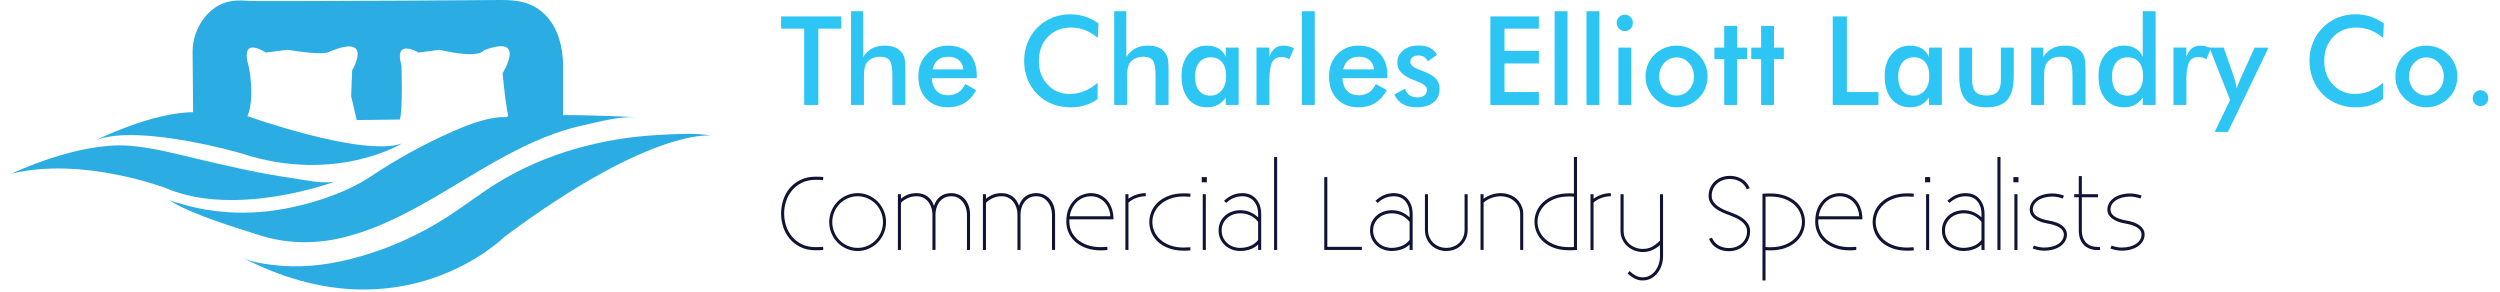 <svg width="480" height="56" viewBox="0 0 480 56" fill="none" xmlns="http://www.w3.org/2000/svg">
<path d="M46.433 49.399C48.196 50.315 50.392 50.614 52.297 50.86C57.31 51.508 62.345 50.983 67.247 49.751C73.846 48.094 80.21 45.321 86.041 41.545C89.219 39.486 92.235 37.138 95.449 35.148C104.764 29.385 115.854 26.462 126.495 25.91C129.848 25.735 133.462 25.478 136.792 26.05C136.792 26.05 125.569 24.123 96.882 45.434C96.882 45.434 77.073 65.354 46.434 49.398L46.433 49.399Z" fill="#2BACE2"/>
<path d="M32.188 38.153C32.969 38.76 34.307 38.984 35.206 39.252C37.943 40.071 40.769 40.539 43.599 40.734C47.808 41.022 52.048 40.68 56.182 39.775C61.291 38.658 66.794 36.804 71.256 33.832C76.206 30.534 81.401 27.677 86.773 25.303C88.729 24.438 90.716 23.634 92.772 23.092C93.818 22.816 94.883 22.606 95.956 22.493C96.421 22.444 97.665 22.757 97.569 21.98C97.569 21.98 97.277 21.899 96.495 14.056C96.495 14.056 101.304 6.451 92.898 9.665C92.898 9.665 92.201 11.378 84.395 9.559L80.395 10.095C80.395 10.095 75.517 7.203 77.078 12.557C77.078 12.557 77.37 20.696 76.786 22.947L68.493 23.053L67.419 18.448L67.615 13.521C67.615 13.521 71.909 6.237 63.125 9.986C63.125 9.986 62.442 10.736 55.222 9.557L51.027 10.092C51.027 10.092 45.855 6.557 47.806 12.984C47.806 12.984 48.976 18.766 47.514 22.301C47.514 22.301 69.665 30.226 77.178 27.549C77.178 27.549 64.394 35.368 46.441 29.476C46.441 29.476 26.633 23.694 18.435 26.906C18.435 26.906 29.168 21.552 37.073 21.552C37.073 21.552 36.977 9.993 36.977 9.986C36.941 5.726 39.669 1.588 43.387 0.454C45.412 -0.162 47.332 0.213 49.37 0.211C52.417 0.211 55.465 0.203 58.512 0.199C64.607 0.187 70.702 0.164 76.798 0.132C83.198 0.1 89.597 0.055 95.997 0.001C99.375 -0.026 102.488 0.415 104.969 3.149C107.222 5.634 108.082 9.129 108.111 12.558V22.09C108.111 22.09 115.136 22.09 122.163 22.519C118.817 22.314 115.197 23.35 111.951 24.057C106.8 25.178 101.885 27.34 97.181 29.859C91.415 32.947 85.911 36.593 80.168 39.729C75.549 42.253 70.743 44.454 65.698 45.645C60.257 46.927 54.916 46.803 49.6 45.09C45.466 43.757 41.318 42.524 37.288 40.828C35.555 40.099 33.724 39.339 32.197 38.154H32.188L32.188 38.153Z" fill="#2BACE2"/>
<path d="M2.23 33.335C2.23 33.335 14.915 27.229 24.772 27.981C29.396 28.333 33.908 29.57 38.435 30.636C44.207 31.994 49.992 33.325 55.852 34.16C58.477 34.535 61.584 35.302 64.22 34.89C64.22 34.89 45.364 41.905 31.849 36.123C31.849 36.123 15.895 30.017 2.233 33.337L2.23 33.335Z" fill="#2BACE2"/>
<path d="M157.118 5.499V20.151H154.405V5.499H149.969V3.153H161.531V5.499H157.118Z" fill="#2CC5F4"/>
<path d="M163.401 20.151V2.155H165.727V10.943C166.221 10.185 166.803 9.632 167.472 9.283C168.141 8.935 168.955 8.761 169.912 8.761C170.717 8.761 171.404 8.89 171.97 9.15C172.536 9.409 172.98 9.794 173.299 10.305C173.489 10.607 173.626 10.958 173.71 11.361C173.793 11.764 173.836 12.468 173.836 13.473V20.149H171.339V14.495C171.339 13.048 171.166 12.086 170.819 11.61C170.473 11.134 169.86 10.896 168.978 10.896C168.4 10.896 167.885 11.004 167.432 11.221C166.98 11.438 166.625 11.743 166.366 12.139C166.184 12.401 166.056 12.74 165.984 13.155C165.912 13.569 165.876 14.229 165.876 15.134V20.149H163.401V20.151Z" fill="#2CC5F4"/>
<path d="M187.541 15.02H178.898C178.958 16.049 179.259 16.852 179.799 17.429C180.339 18.005 181.057 18.294 181.954 18.294C182.752 18.294 183.417 18.123 183.95 17.783C184.481 17.443 184.945 16.893 185.341 16.134L187.427 17.319C186.818 18.426 186.066 19.25 185.169 19.792C184.272 20.333 183.219 20.604 182.011 20.604C180.278 20.604 178.898 20.066 177.872 18.991C176.846 17.915 176.333 16.479 176.333 14.684C176.333 12.889 176.863 11.539 177.924 10.429C178.984 9.318 180.347 8.763 182.012 8.763C183.677 8.763 185.11 9.271 186.083 10.284C187.056 11.297 187.543 12.718 187.543 14.545V15.021L187.541 15.02ZM184.976 13.324C184.877 12.535 184.58 11.933 184.086 11.519C183.592 11.105 182.915 10.898 182.056 10.898C181.242 10.898 180.589 11.099 180.094 11.502C179.6 11.905 179.255 12.512 179.057 13.324H184.975H184.976Z" fill="#2CC5F4"/>
<path d="M210.767 7.287C209.999 6.622 209.188 6.122 208.332 5.789C207.477 5.456 206.578 5.29 205.635 5.29C203.811 5.29 202.326 5.886 201.183 7.078C200.038 8.27 199.467 9.815 199.467 11.71C199.467 13.606 200.024 15.058 201.137 16.25C202.25 17.442 203.655 18.039 205.35 18.039C206.339 18.039 207.279 17.861 208.172 17.505C209.065 17.149 209.922 16.611 210.743 15.891V19.015C210.014 19.549 209.219 19.947 208.361 20.211C207.501 20.474 206.571 20.606 205.567 20.606C204.29 20.606 203.109 20.393 202.026 19.967C200.942 19.541 199.99 18.915 199.169 18.087C198.356 17.274 197.73 16.316 197.293 15.213C196.856 14.11 196.638 12.935 196.638 11.689C196.638 10.443 196.856 9.272 197.293 8.177C197.73 7.081 198.363 6.12 199.192 5.292C200.021 4.456 200.971 3.823 202.043 3.393C203.115 2.964 204.274 2.749 205.521 2.749C206.501 2.749 207.437 2.894 208.326 3.184C209.216 3.475 210.079 3.914 210.915 4.503L210.767 7.289V7.287Z" fill="#2CC5F4"/>
<path d="M213.927 20.151V2.155H216.252V10.943C216.747 10.185 217.328 9.632 217.997 9.283C218.666 8.935 219.48 8.761 220.437 8.761C221.243 8.761 221.93 8.89 222.496 9.15C223.062 9.409 223.505 9.794 223.824 10.305C224.015 10.607 224.151 10.958 224.235 11.361C224.319 11.764 224.361 12.468 224.361 13.473V20.149H221.864V14.495C221.864 13.048 221.691 12.086 221.345 11.61C220.998 11.134 220.385 10.896 219.503 10.896C218.925 10.896 218.41 11.004 217.958 11.221C217.505 11.438 217.15 11.743 216.891 12.139C216.709 12.401 216.581 12.74 216.509 13.155C216.437 13.569 216.401 14.229 216.401 15.134V20.149H213.927V20.151Z" fill="#2CC5F4"/>
<path d="M237.826 20.151H235.351V18.722C234.91 19.357 234.395 19.829 233.806 20.139C233.217 20.448 232.542 20.603 231.782 20.603C230.255 20.603 229.052 20.071 228.174 19.006C227.295 17.942 226.856 16.485 226.856 14.635C226.856 12.785 227.305 11.459 228.202 10.38C229.099 9.3 230.269 8.76 231.714 8.76C232.595 8.76 233.35 8.947 233.977 9.322C234.604 9.697 235.062 10.238 235.35 10.942V9.143H237.825V20.149L237.826 20.151ZM235.42 14.613C235.42 13.475 235.16 12.589 234.639 11.954C234.117 11.319 233.39 11.002 232.454 11.002C231.519 11.002 230.784 11.329 230.248 11.983C229.713 12.636 229.444 13.544 229.444 14.706C229.444 15.867 229.702 16.776 230.219 17.411C230.736 18.045 231.466 18.363 232.409 18.363C233.298 18.363 234.023 18.019 234.581 17.33C235.14 16.641 235.419 15.736 235.419 14.614L235.42 14.613Z" fill="#2CC5F4"/>
<path d="M243.723 10.898C243.989 10.17 244.34 9.633 244.778 9.284C245.215 8.935 245.757 8.762 246.403 8.762C246.753 8.762 247.097 8.804 247.435 8.89C247.774 8.975 248.107 9.099 248.433 9.262L247.544 11.398C247.33 11.243 247.1 11.129 246.854 11.056C246.607 10.982 246.331 10.945 246.028 10.945C245.207 10.945 244.618 11.28 244.26 11.95C243.903 12.619 243.724 13.743 243.724 15.322V20.152H241.249V9.123H243.724V10.9L243.723 10.898Z" fill="#2CC5F4"/>
<path d="M249.959 20.151V2.155H252.434V20.151H249.959Z" fill="#2CC5F4"/>
<path d="M266.379 15.02H257.736C257.796 16.049 258.097 16.852 258.637 17.429C259.177 18.005 259.895 18.294 260.792 18.294C261.59 18.294 262.255 18.123 262.788 17.783C263.319 17.443 263.783 16.893 264.179 16.134L266.265 17.319C265.656 18.426 264.904 19.25 264.007 19.792C263.11 20.333 262.057 20.604 260.849 20.604C259.116 20.604 257.736 20.066 256.71 18.991C255.684 17.915 255.171 16.479 255.171 14.684C255.171 12.889 255.701 11.539 256.762 10.429C257.822 9.318 259.185 8.763 260.85 8.763C262.515 8.763 263.948 9.271 264.921 10.284C265.894 11.297 266.381 12.718 266.381 14.545V15.021L266.379 15.02ZM263.813 13.324C263.714 12.535 263.417 11.933 262.923 11.519C262.429 11.105 261.752 10.898 260.893 10.898C260.079 10.898 259.426 11.099 258.931 11.502C258.437 11.905 258.092 12.512 257.894 13.324H263.812H263.813Z" fill="#2CC5F4"/>
<path d="M267.712 18.155L269.764 17.017C269.916 17.567 270.197 17.984 270.608 18.27C271.018 18.556 271.547 18.699 272.193 18.699C272.748 18.699 273.184 18.57 273.499 18.311C273.814 18.051 273.972 17.697 273.972 17.248C273.972 16.652 273.409 16.141 272.284 15.715C271.905 15.576 271.611 15.459 271.406 15.366C270.25 14.879 269.443 14.383 268.983 13.88C268.523 13.376 268.293 12.765 268.293 12.046C268.293 11.062 268.671 10.266 269.427 9.654C270.184 9.043 271.185 8.737 272.431 8.737C273.268 8.737 273.984 8.894 274.581 9.207C275.177 9.521 275.613 9.968 275.887 10.549L274.13 11.78C274.001 11.431 273.775 11.155 273.452 10.95C273.128 10.745 272.755 10.643 272.329 10.643C271.858 10.643 271.48 10.757 271.195 10.985C270.91 11.214 270.767 11.517 270.767 11.896C270.767 12.47 271.406 12.992 272.683 13.463C273.086 13.611 273.398 13.73 273.618 13.823C274.614 14.226 275.327 14.681 275.757 15.188C276.187 15.696 276.401 16.328 276.401 17.087C276.401 18.186 276.01 19.047 275.226 19.67C274.443 20.293 273.364 20.604 271.988 20.604C270.931 20.604 270.054 20.403 269.354 20C268.655 19.598 268.108 18.982 267.712 18.155Z" fill="#2CC5F4"/>
<path d="M286.15 20.151V3.153H295.466V5.499H288.864V9.76H295.466V12.186H288.864V17.678H295.466V20.151H286.15Z" fill="#2CC5F4"/>
<path d="M298.489 20.151V2.155H300.963V20.151H298.489Z" fill="#2CC5F4"/>
<path d="M304.612 20.151V2.155H307.087V20.151H304.612Z" fill="#2CC5F4"/>
<path d="M310.404 4.384C310.404 3.958 310.558 3.59 310.866 3.281C311.174 2.972 311.541 2.817 311.966 2.817C312.392 2.817 312.774 2.966 313.066 3.264C313.358 3.562 313.505 3.936 313.505 4.384C313.505 4.832 313.357 5.21 313.061 5.515C312.764 5.822 312.399 5.974 311.966 5.974C311.533 5.974 311.173 5.817 310.866 5.504C310.558 5.19 310.404 4.817 310.404 4.384ZM310.735 20.151V9.144H313.21V20.151H310.735Z" fill="#2CC5F4"/>
<path d="M315.945 14.659C315.945 13.854 316.095 13.093 316.396 12.378C316.697 11.662 317.128 11.025 317.691 10.467C318.245 9.918 318.884 9.496 319.606 9.202C320.328 8.908 321.085 8.762 321.876 8.762C322.666 8.762 323.455 8.909 324.173 9.202C324.891 9.497 325.536 9.93 326.105 10.502C326.676 11.067 327.109 11.706 327.405 12.418C327.702 13.13 327.849 13.877 327.849 14.659C327.849 15.441 327.703 16.234 327.41 16.946C327.118 17.658 326.69 18.29 326.127 18.839C325.534 19.419 324.877 19.859 324.154 20.157C323.432 20.454 322.672 20.604 321.874 20.604C321.075 20.604 320.338 20.454 319.616 20.157C318.893 19.859 318.251 19.428 317.688 18.862C317.118 18.289 316.685 17.647 316.389 16.935C316.092 16.223 315.944 15.464 315.944 14.659H315.945ZM325.239 14.682C325.239 13.661 324.915 12.795 324.27 12.088C323.624 11.38 322.833 11.025 321.899 11.025C320.964 11.025 320.183 11.379 319.532 12.088C318.882 12.795 318.557 13.661 318.557 14.682C318.557 15.704 318.882 16.569 319.532 17.277C320.183 17.985 320.97 18.34 321.899 18.34C322.827 18.34 323.614 17.986 324.265 17.277C324.915 16.569 325.24 15.704 325.24 14.682H325.239Z" fill="#2CC5F4"/>
<path d="M331.055 20.15V11.35H329.162V9.144H331.055V4.976H333.529V9.144H335.422V11.35H333.529V20.15H331.055Z" fill="#2CC5F4"/>
<path d="M338.135 20.15V11.35H336.242V9.144H338.135V4.976H340.609V9.144H342.502V11.35H340.609V20.15H338.135Z" fill="#2CC5F4"/>
<path d="M351.886 20.151V3.153H354.599V17.678H360.666V20.151H351.886Z" fill="#2CC5F4"/>
<path d="M372.834 20.151H370.359V18.722C369.918 19.357 369.403 19.829 368.814 20.139C368.225 20.448 367.55 20.603 366.79 20.603C365.263 20.603 364.06 20.071 363.182 19.006C362.303 17.942 361.864 16.485 361.864 14.635C361.864 12.785 362.313 11.459 363.21 10.38C364.107 9.3 365.277 8.76 366.722 8.76C367.603 8.76 368.357 8.947 368.985 9.322C369.612 9.697 370.07 10.238 370.358 10.942V9.143H372.833V20.149L372.834 20.151ZM370.428 14.613C370.428 13.475 370.168 12.589 369.647 11.954C369.125 11.319 368.398 11.002 367.464 11.002C366.529 11.002 365.794 11.329 365.258 11.983C364.722 12.636 364.453 13.544 364.453 14.706C364.453 15.867 364.711 16.776 365.228 17.411C365.746 18.045 366.475 18.363 367.418 18.363C368.307 18.363 369.032 18.019 369.591 17.33C370.149 16.641 370.428 15.736 370.428 14.614V14.613Z" fill="#2CC5F4"/>
<path d="M378.648 9.145V15.345C378.648 16.413 378.865 17.179 379.299 17.644C379.731 18.108 380.435 18.341 381.408 18.341C382.381 18.341 383.084 18.109 383.517 17.644C383.95 17.18 384.167 16.413 384.167 15.345V9.145H386.642V14.589C386.642 16.695 386.228 18.223 385.399 19.176C384.571 20.128 383.248 20.604 381.432 20.604C379.616 20.604 378.247 20.132 377.418 19.188C376.59 18.244 376.176 16.71 376.176 14.59V9.146H378.65L378.648 9.145Z" fill="#2CC5F4"/>
<path d="M389.984 20.15V9.144H392.31V10.943C392.805 10.185 393.386 9.632 394.055 9.283C394.724 8.934 395.538 8.761 396.495 8.761C397.301 8.761 397.988 8.89 398.554 9.15C399.12 9.409 399.563 9.794 399.882 10.304C400.072 10.606 400.209 10.958 400.292 11.361C400.376 11.763 400.418 12.468 400.418 13.473V20.149H397.921V14.495C397.921 13.047 397.748 12.085 397.402 11.61C397.056 11.134 396.442 10.896 395.56 10.896C394.982 10.896 394.467 11.004 394.015 11.221C393.562 11.438 393.207 11.743 392.948 12.138C392.766 12.401 392.638 12.74 392.566 13.155C392.493 13.569 392.458 14.229 392.458 15.134V20.149H389.984V20.15Z" fill="#2CC5F4"/>
<path d="M411.409 2.155H413.883V20.151H411.409V18.722C410.968 19.357 410.452 19.83 409.864 20.139C409.275 20.448 408.599 20.603 407.84 20.603C406.312 20.603 405.109 20.071 404.231 19.006C403.353 17.943 402.914 16.485 402.914 14.635C402.914 12.785 403.362 11.46 404.259 10.38C405.156 9.3 406.327 8.76 407.771 8.76C408.652 8.76 409.407 8.947 410.034 9.322C410.662 9.698 411.119 10.238 411.408 10.942V2.154L411.409 2.155ZM411.477 14.613C411.477 13.475 411.217 12.589 410.696 11.954C410.175 11.32 409.447 11.002 408.513 11.002C407.578 11.002 406.843 11.329 406.307 11.983C405.771 12.637 405.503 13.545 405.503 14.706C405.503 15.867 405.761 16.776 406.278 17.411C406.795 18.045 407.524 18.363 408.467 18.363C409.41 18.363 410.09 18.021 410.645 17.335C411.2 16.65 411.477 15.743 411.477 14.613Z" fill="#2CC5F4"/>
<path d="M419.779 10.898C420.045 10.17 420.396 9.633 420.834 9.284C421.271 8.935 421.812 8.762 422.459 8.762C422.809 8.762 423.153 8.804 423.491 8.89C423.829 8.975 424.162 9.099 424.489 9.262L423.599 11.398C423.386 11.243 423.156 11.129 422.91 11.056C422.663 10.982 422.387 10.945 422.083 10.945C421.262 10.945 420.673 11.28 420.316 11.95C419.959 12.619 419.781 13.743 419.781 15.322V20.152H417.306V9.123H419.781V10.9L419.779 10.898Z" fill="#2CC5F4"/>
<path d="M427.761 25.33H425.218L428.183 19.199L424.215 9.145H426.952L428.936 14.845C429.05 15.193 429.15 15.547 429.238 15.907C429.325 16.268 429.395 16.633 429.449 17.005C429.548 16.618 429.783 16.003 430.155 15.159L430.213 15.021L432.881 9.146H435.56L427.761 25.331V25.33Z" fill="#2CC5F4"/>
<path d="M457.555 7.287C456.787 6.622 455.975 6.122 455.12 5.789C454.264 5.456 453.365 5.29 452.422 5.29C450.598 5.29 449.114 5.886 447.97 7.078C446.825 8.27 446.254 9.815 446.254 11.71C446.254 13.606 446.811 15.058 447.924 16.25C449.038 17.442 450.442 18.039 452.137 18.039C453.126 18.039 454.067 17.861 454.959 17.505C455.852 17.149 456.71 16.611 457.531 15.891V19.015C456.801 19.549 456.006 19.947 455.148 20.211C454.288 20.474 453.358 20.606 452.354 20.606C451.077 20.606 449.896 20.393 448.813 19.967C447.73 19.541 446.777 18.915 445.956 18.087C445.143 17.274 444.517 16.316 444.08 15.213C443.643 14.11 443.425 12.935 443.425 11.689C443.425 10.443 443.643 9.272 444.08 8.177C444.517 7.081 445.15 6.12 445.979 5.292C446.808 4.456 447.759 3.823 448.83 3.393C449.902 2.964 451.061 2.749 452.308 2.749C453.288 2.749 454.224 2.894 455.113 3.184C456.003 3.475 456.866 3.914 457.702 4.503L457.555 7.289V7.287Z" fill="#2CC5F4"/>
<path d="M459.915 14.659C459.915 13.854 460.065 13.093 460.366 12.378C460.666 11.662 461.097 11.025 461.66 10.467C462.215 9.918 462.854 9.496 463.576 9.202C464.298 8.908 465.054 8.762 465.845 8.762C466.636 8.762 467.425 8.909 468.143 9.202C468.861 9.497 469.506 9.93 470.075 10.502C470.645 11.067 471.078 11.706 471.375 12.418C471.671 13.13 471.819 13.877 471.819 14.659C471.819 15.441 471.672 16.234 471.38 16.946C471.087 17.658 470.66 18.29 470.097 18.839C469.504 19.419 468.846 19.859 468.124 20.157C467.402 20.454 466.641 20.604 465.843 20.604C465.045 20.604 464.307 20.454 463.585 20.157C462.863 19.859 462.221 19.428 461.658 18.862C461.088 18.289 460.655 17.647 460.358 16.935C460.062 16.223 459.914 15.464 459.914 14.659H459.915ZM469.208 14.682C469.208 13.661 468.885 12.795 468.239 12.088C467.593 11.38 466.802 11.025 465.868 11.025C464.934 11.025 464.152 11.379 463.502 12.088C462.851 12.795 462.527 13.661 462.527 14.682C462.527 15.704 462.851 16.569 463.502 17.277C464.152 17.985 464.94 18.34 465.868 18.34C466.796 18.34 467.584 17.986 468.234 17.277C468.885 16.568 469.209 15.704 469.209 14.682H469.208Z" fill="#2CC5F4"/>
<path d="M474.761 18.862C474.761 18.436 474.905 18.073 475.194 17.771C475.483 17.469 475.836 17.318 476.254 17.318C476.672 17.318 477.025 17.469 477.314 17.771C477.604 18.073 477.747 18.436 477.747 18.862C477.747 19.288 477.602 19.634 477.314 19.925C477.025 20.215 476.672 20.36 476.254 20.36C475.836 20.36 475.482 20.215 475.194 19.925C474.904 19.634 474.761 19.281 474.761 18.862Z" fill="#2CC5F4"/>
<path d="M158.072 47.99C157.849 48.016 157.603 48.033 157.336 48.04C157.067 48.046 156.829 48.049 156.62 48.049C155.508 48.049 154.537 47.847 153.706 47.44C152.875 47.034 152.182 46.501 151.626 45.841C151.071 45.182 150.656 44.43 150.381 43.583C150.106 42.738 149.969 41.876 149.969 40.996C149.969 40.117 150.106 39.235 150.381 38.389C150.656 37.543 151.071 36.79 151.626 36.131C152.182 35.472 152.879 34.939 153.716 34.532C154.552 34.126 155.527 33.923 156.64 33.923C156.849 33.923 157.084 33.926 157.346 33.932C157.607 33.939 157.85 33.956 158.073 33.982L158.033 34.582C157.81 34.555 157.569 34.538 157.307 34.532C157.045 34.526 156.823 34.523 156.64 34.523C155.619 34.523 154.729 34.709 153.971 35.082C153.212 35.455 152.581 35.944 152.077 36.55C151.573 37.157 151.193 37.846 150.939 38.619C150.684 39.391 150.556 40.184 150.556 40.996C150.556 41.809 150.684 42.601 150.939 43.374C151.193 44.146 151.573 44.836 152.077 45.442C152.581 46.048 153.211 46.534 153.971 46.901C154.729 47.267 155.613 47.451 156.62 47.451C156.803 47.451 157.029 47.447 157.297 47.441C157.565 47.435 157.81 47.418 158.033 47.391L158.073 47.991L158.072 47.99Z" fill="#101334"/>
<path d="M159.21 42.636C159.21 41.877 159.354 41.158 159.642 40.478C159.929 39.799 160.319 39.21 160.809 38.71C161.299 38.211 161.879 37.815 162.546 37.521C163.213 37.229 163.92 37.081 164.666 37.081C165.412 37.081 166.117 37.228 166.785 37.521C167.452 37.815 168.031 38.211 168.522 38.71C169.012 39.209 169.401 39.799 169.689 40.478C169.977 41.157 170.121 41.877 170.121 42.636C170.121 43.396 169.978 44.115 169.689 44.795C169.401 45.474 169.012 46.063 168.522 46.563C168.032 47.062 167.452 47.459 166.785 47.752C166.118 48.044 165.412 48.191 164.666 48.191C163.92 48.191 163.214 48.045 162.546 47.752C161.879 47.459 161.3 47.062 160.809 46.563C160.319 46.064 159.929 45.474 159.642 44.795C159.354 44.116 159.21 43.396 159.21 42.636ZM159.799 42.636C159.799 43.316 159.927 43.959 160.182 44.565C160.437 45.171 160.783 45.697 161.221 46.144C161.659 46.59 162.177 46.942 162.772 47.202C163.367 47.462 163.999 47.592 164.666 47.592C165.333 47.592 165.964 47.462 166.559 47.202C167.155 46.942 167.671 46.59 168.11 46.144C168.548 45.697 168.894 45.172 169.149 44.565C169.404 43.959 169.532 43.316 169.532 42.636C169.532 41.957 169.404 41.314 169.149 40.708C168.894 40.102 168.548 39.577 168.11 39.13C167.672 38.684 167.155 38.331 166.559 38.071C165.964 37.812 165.333 37.681 164.666 37.681C163.999 37.681 163.367 37.812 162.772 38.071C162.177 38.331 161.659 38.684 161.221 39.13C160.783 39.576 160.437 40.102 160.182 40.708C159.927 41.314 159.799 41.957 159.799 42.636Z" fill="#101334"/>
<path d="M172.985 37.282V38.161C173.391 37.815 173.839 37.549 174.33 37.362C174.82 37.176 175.372 37.083 175.987 37.083C176.798 37.083 177.495 37.295 178.077 37.721C178.659 38.148 179.074 38.747 179.322 39.519C179.571 38.747 179.98 38.147 180.549 37.721C181.118 37.295 181.808 37.083 182.619 37.083C183.129 37.083 183.606 37.176 184.052 37.362C184.496 37.549 184.879 37.819 185.199 38.172C185.52 38.525 185.775 38.955 185.964 39.46C186.154 39.967 186.248 40.539 186.248 41.179V47.991H185.659V41.179C185.659 40.978 185.623 40.686 185.551 40.299C185.479 39.913 185.332 39.527 185.11 39.14C184.887 38.753 184.577 38.414 184.178 38.121C183.778 37.828 183.259 37.681 182.618 37.681C182.081 37.681 181.623 37.791 181.244 38.011C180.865 38.23 180.554 38.51 180.312 38.85C180.07 39.19 179.894 39.563 179.782 39.969C179.671 40.376 179.616 40.758 179.616 41.117V47.99H179.027V41.117C179.027 40.758 178.968 40.374 178.85 39.969C178.732 39.563 178.552 39.19 178.31 38.85C178.068 38.51 177.754 38.23 177.368 38.011C176.982 37.791 176.521 37.681 175.985 37.681C175.384 37.681 174.827 37.794 174.317 38.021C173.807 38.248 173.362 38.548 172.983 38.921V47.991H172.394V37.282H172.983H172.985Z" fill="#101334"/>
<path d="M189.31 37.282V38.161C189.715 37.815 190.163 37.549 190.654 37.362C191.144 37.176 191.697 37.083 192.312 37.083C193.122 37.083 193.819 37.295 194.401 37.721C194.983 38.148 195.398 38.747 195.647 39.519C195.895 38.747 196.304 38.147 196.873 37.721C197.443 37.295 198.133 37.083 198.943 37.083C199.453 37.083 199.931 37.176 200.376 37.362C200.82 37.549 201.203 37.819 201.524 38.172C201.844 38.525 202.099 38.955 202.288 39.46C202.478 39.967 202.573 40.539 202.573 41.179V47.991H201.984V41.179C201.984 40.978 201.947 40.686 201.875 40.299C201.804 39.913 201.656 39.527 201.434 39.14C201.212 38.753 200.901 38.414 200.502 38.121C200.102 37.828 199.583 37.681 198.942 37.681C198.405 37.681 197.947 37.791 197.569 38.011C197.189 38.23 196.879 38.51 196.636 38.85C196.394 39.19 196.218 39.563 196.107 39.969C195.995 40.376 195.94 40.758 195.94 41.117V47.99H195.351V41.117C195.351 40.758 195.292 40.374 195.174 39.969C195.057 39.563 194.877 39.19 194.634 38.85C194.392 38.51 194.079 38.23 193.692 38.011C193.306 37.791 192.845 37.681 192.31 37.681C191.708 37.681 191.151 37.794 190.642 38.021C190.132 38.248 189.686 38.548 189.308 38.921V47.991H188.719V37.282H189.308H189.31Z" fill="#101334"/>
<path d="M212.62 47.99C212.398 48.017 212.182 48.037 211.973 48.05C211.764 48.063 211.561 48.071 211.364 48.071C210.278 48.071 209.321 47.914 208.489 47.601C207.659 47.289 206.965 46.879 206.409 46.372C205.854 45.866 205.434 45.283 205.153 44.624C204.872 43.965 204.732 43.289 204.732 42.596C204.732 41.557 204.892 40.685 205.213 39.979C205.533 39.274 205.929 38.708 206.4 38.281C206.871 37.855 207.378 37.549 207.92 37.362C208.463 37.176 208.957 37.083 209.402 37.083C210.095 37.083 210.716 37.213 211.266 37.472C211.815 37.732 212.276 38.089 212.648 38.541C213.021 38.995 213.306 39.528 213.502 40.14C213.698 40.753 213.796 41.413 213.796 42.118H205.339C205.325 42.198 205.319 42.278 205.319 42.358V42.597C205.319 43.197 205.443 43.786 205.691 44.366C205.94 44.945 206.316 45.464 206.819 45.924C207.323 46.384 207.958 46.754 208.722 47.033C209.487 47.313 210.387 47.453 211.421 47.453C211.799 47.453 212.199 47.433 212.617 47.393V47.992L212.62 47.99ZM209.402 37.681C208.983 37.681 208.558 37.758 208.126 37.911C207.694 38.065 207.293 38.301 206.919 38.62C206.546 38.939 206.225 39.339 205.958 39.818C205.689 40.298 205.503 40.864 205.399 41.517H213.17C213.17 41.103 213.088 40.671 212.924 40.218C212.761 39.765 212.522 39.349 212.208 38.968C211.894 38.589 211.502 38.279 211.031 38.039C210.56 37.8 210.018 37.68 209.403 37.68L209.402 37.681Z" fill="#101334"/>
<path d="M219.979 37.681C219.377 37.681 218.778 37.788 218.184 38.001C217.588 38.214 217.082 38.514 216.663 38.901V47.991H216.074V37.282H216.663V38.161C217.121 37.815 217.642 37.549 218.223 37.362C218.805 37.176 219.391 37.083 219.98 37.083V37.682L219.979 37.681Z" fill="#101334"/>
<path d="M228.573 48.07C228.142 48.111 227.723 48.131 227.317 48.131C226.205 48.131 225.234 47.974 224.404 47.661C223.574 47.349 222.88 46.936 222.324 46.423C221.768 45.91 221.353 45.324 221.078 44.665C220.804 44.006 220.666 43.33 220.666 42.637C220.666 41.944 220.804 41.268 221.078 40.609C221.353 39.95 221.768 39.36 222.324 38.841C222.88 38.322 223.573 37.906 224.404 37.592C225.234 37.279 226.206 37.123 227.317 37.123C227.723 37.123 228.142 37.143 228.573 37.183L228.534 37.783C228.102 37.742 227.696 37.722 227.317 37.722C226.31 37.722 225.427 37.865 224.668 38.151C223.91 38.438 223.278 38.81 222.774 39.27C222.271 39.73 221.891 40.252 221.636 40.838C221.381 41.424 221.253 42.024 221.253 42.636C221.253 43.249 221.381 43.848 221.636 44.434C221.891 45.02 222.271 45.544 222.774 46.002C223.278 46.462 223.909 46.832 224.668 47.112C225.427 47.391 226.31 47.531 227.317 47.531C227.696 47.531 228.102 47.511 228.534 47.471L228.573 48.07Z" fill="#101334"/>
<path d="M230.731 34.004H231.713V35.004H230.731V34.004ZM231.516 37.282V47.991H230.927V37.282H231.516Z" fill="#101334"/>
<path d="M235.009 38.561C235.493 38.094 236.03 37.731 236.618 37.471C237.206 37.212 237.874 37.081 238.619 37.081C238.998 37.081 239.394 37.148 239.806 37.282C240.218 37.415 240.597 37.641 240.944 37.961C241.291 38.281 241.579 38.704 241.808 39.229C242.037 39.756 242.152 40.405 242.152 41.178V47.99H241.563V46.951C241.091 47.391 240.558 47.707 239.963 47.9C239.368 48.093 238.756 48.189 238.129 48.189C237.579 48.189 237.053 48.096 236.549 47.91C236.046 47.723 235.604 47.461 235.225 47.12C234.845 46.78 234.541 46.368 234.312 45.882C234.083 45.395 233.969 44.853 233.969 44.253C233.969 43.654 234.08 43.114 234.303 42.636C234.525 42.156 234.829 41.747 235.215 41.407C235.601 41.066 236.046 40.807 236.549 40.628C237.053 40.448 237.579 40.358 238.129 40.358C238.861 40.358 239.512 40.488 240.081 40.747C240.65 41.007 241.143 41.337 241.563 41.736V41.176C241.563 40.511 241.468 39.955 241.279 39.508C241.089 39.062 240.85 38.703 240.563 38.429C240.274 38.156 239.957 37.963 239.611 37.85C239.264 37.736 238.933 37.68 238.62 37.68C237.953 37.68 237.358 37.794 236.834 38.02C236.311 38.247 235.847 38.56 235.441 38.959L235.009 38.56V38.561ZM238.129 47.591C238.77 47.591 239.394 47.474 240.003 47.241C240.612 47.008 241.131 46.618 241.563 46.072V42.596C241.131 42.051 240.624 41.641 240.042 41.367C239.46 41.094 238.823 40.957 238.129 40.957C237.657 40.957 237.207 41.035 236.775 41.187C236.343 41.341 235.963 41.56 235.637 41.846C235.31 42.133 235.048 42.479 234.852 42.886C234.655 43.292 234.558 43.748 234.558 44.254C234.558 44.761 234.655 45.221 234.852 45.633C235.049 46.046 235.31 46.399 235.637 46.691C235.963 46.985 236.343 47.207 236.775 47.361C237.207 47.514 237.658 47.591 238.129 47.591Z" fill="#101334"/>
<path d="M245.212 30.149V47.991H244.623V30.149H245.212Z" fill="#101334"/>
<path d="M254.846 34.004V47.39H261.479V47.99H254.258V34.004H254.847H254.846Z" fill="#101334"/>
<path d="M264.089 38.561C264.573 38.094 265.11 37.731 265.698 37.471C266.287 37.212 266.954 37.081 267.699 37.081C268.077 37.081 268.474 37.148 268.886 37.282C269.298 37.415 269.677 37.641 270.024 37.961C270.371 38.281 270.659 38.704 270.888 39.229C271.117 39.756 271.231 40.405 271.231 41.178V47.99H270.642V46.951C270.171 47.391 269.638 47.707 269.043 47.9C268.448 48.093 267.836 48.189 267.209 48.189C266.659 48.189 266.133 48.096 265.629 47.91C265.125 47.723 264.684 47.461 264.304 47.12C263.925 46.78 263.621 46.368 263.392 45.882C263.163 45.395 263.048 44.853 263.048 44.253C263.048 43.654 263.16 43.114 263.382 42.636C263.605 42.156 263.909 41.747 264.295 41.407C264.681 41.066 265.125 40.807 265.629 40.628C266.133 40.448 266.659 40.358 267.209 40.358C267.941 40.358 268.593 40.488 269.161 40.747C269.73 41.007 270.223 41.337 270.642 41.736V41.176C270.642 40.511 270.548 39.955 270.358 39.508C270.169 39.062 269.93 38.703 269.642 38.429C269.354 38.156 269.037 37.963 268.69 37.85C268.344 37.736 268.013 37.68 267.7 37.68C267.033 37.68 266.438 37.794 265.914 38.02C265.391 38.247 264.927 38.56 264.521 38.959L264.089 38.56V38.561ZM267.209 47.591C267.85 47.591 268.474 47.474 269.083 47.241C269.691 47.008 270.211 46.618 270.642 46.072V42.596C270.211 42.051 269.704 41.641 269.122 41.367C268.539 41.094 267.903 40.957 267.209 40.957C266.737 40.957 266.287 41.035 265.855 41.187C265.423 41.341 265.043 41.56 264.716 41.846C264.39 42.133 264.128 42.479 263.932 42.886C263.735 43.292 263.637 43.748 263.637 44.254C263.637 44.761 263.735 45.221 263.932 45.633C264.129 46.046 264.39 46.399 264.716 46.691C265.043 46.985 265.423 47.207 265.855 47.361C266.287 47.514 266.738 47.591 267.209 47.591Z" fill="#101334"/>
<path d="M274.174 37.282V44.135C274.174 44.654 274.265 45.123 274.448 45.543C274.631 45.962 274.883 46.326 275.204 46.632C275.524 46.938 275.897 47.174 276.322 47.341C276.747 47.507 277.202 47.591 277.686 47.591C278.171 47.591 278.625 47.508 279.051 47.341C279.475 47.174 279.849 46.938 280.169 46.632C280.49 46.326 280.742 45.962 280.925 45.543C281.108 45.123 281.199 44.654 281.199 44.135V37.282H281.788V44.135C281.788 44.734 281.68 45.283 281.465 45.783C281.249 46.282 280.955 46.712 280.581 47.072C280.209 47.431 279.774 47.707 279.276 47.901C278.779 48.094 278.249 48.19 277.687 48.19C277.126 48.19 276.595 48.094 276.099 47.901C275.601 47.708 275.166 47.432 274.794 47.072C274.421 46.712 274.127 46.282 273.91 45.783C273.695 45.284 273.587 44.734 273.587 44.135V37.282H274.176H274.174Z" fill="#101334"/>
<path d="M284.848 37.282V38.161C285.306 37.815 285.827 37.549 286.408 37.362C286.99 37.176 287.576 37.083 288.165 37.083C289.041 37.083 289.856 37.306 290.608 37.752C291.36 38.198 291.899 38.868 292.227 39.76C292.293 39.92 292.348 40.1 292.394 40.299C292.439 40.499 292.462 40.785 292.462 41.158V47.991H291.873V41.158C291.873 40.586 291.762 40.083 291.539 39.65C291.317 39.217 291.029 38.854 290.676 38.56C290.323 38.268 289.926 38.048 289.488 37.901C289.05 37.755 288.608 37.682 288.164 37.682C287.562 37.682 286.963 37.789 286.369 38.002C285.774 38.215 285.267 38.515 284.848 38.902V47.992H284.26V37.283H284.848V37.282Z" fill="#101334"/>
<path d="M302.782 30.149V47.991C302.52 48.018 302.258 48.035 301.997 48.041C301.735 48.047 301.494 48.05 301.271 48.05C300.158 48.05 299.188 47.894 298.357 47.581C297.527 47.269 296.833 46.858 296.277 46.352C295.722 45.846 295.306 45.263 295.032 44.604C294.757 43.945 294.62 43.275 294.62 42.596C294.62 41.917 294.757 41.231 295.032 40.578C295.306 39.925 295.722 39.342 296.277 38.83C296.833 38.317 297.53 37.904 298.367 37.591C299.203 37.278 300.178 37.122 301.291 37.122C301.434 37.122 301.578 37.125 301.722 37.131C301.866 37.139 302.023 37.148 302.194 37.161V30.148H302.783L302.782 30.149ZM301.271 47.451H301.712C301.862 47.451 302.022 47.444 302.193 47.431V37.761C302.036 37.748 301.882 37.737 301.732 37.731C301.581 37.724 301.434 37.721 301.291 37.721C300.27 37.721 299.38 37.861 298.622 38.141C297.863 38.421 297.231 38.79 296.728 39.25C296.224 39.71 295.844 40.229 295.589 40.809C295.334 41.388 295.206 41.985 295.206 42.597C295.206 43.21 295.334 43.806 295.589 44.386C295.844 44.965 296.224 45.481 296.728 45.934C297.231 46.387 297.862 46.753 298.622 47.032C299.38 47.312 300.264 47.452 301.271 47.452V47.451Z" fill="#101334"/>
<path d="M309.278 37.681C308.676 37.681 308.077 37.788 307.483 38.001C306.888 38.214 306.381 38.514 305.962 38.901V47.991H305.374V37.282H305.962V38.161C306.42 37.815 306.941 37.549 307.522 37.362C308.104 37.176 308.69 37.083 309.279 37.083V37.682L309.278 37.681Z" fill="#101334"/>
<path d="M319.305 37.282V49.19C319.305 49.789 319.213 50.369 319.03 50.928C318.847 51.488 318.585 51.983 318.245 52.417C317.905 52.849 317.493 53.196 317.009 53.456C316.525 53.716 315.988 53.846 315.401 53.846C314.813 53.846 314.314 53.719 313.83 53.467C313.346 53.214 312.901 52.887 312.496 52.488L312.889 52.048C313.255 52.407 313.644 52.698 314.056 52.917C314.468 53.136 314.916 53.246 315.401 53.246C315.91 53.246 316.368 53.133 316.774 52.906C317.18 52.68 317.526 52.377 317.814 51.997C318.101 51.618 318.323 51.185 318.481 50.698C318.638 50.212 318.716 49.71 318.716 49.19V47.051C317.721 47.944 316.622 48.39 315.419 48.39C314.935 48.39 314.438 48.303 313.928 48.13C313.418 47.957 312.957 47.698 312.545 47.351C312.133 47.005 311.796 46.576 311.535 46.063C311.273 45.55 311.143 44.954 311.143 44.275V37.282H311.732V44.315C311.732 44.861 311.837 45.347 312.046 45.774C312.255 46.201 312.53 46.563 312.87 46.863C313.21 47.163 313.602 47.393 314.047 47.553C314.491 47.713 314.943 47.792 315.401 47.792C316.094 47.792 316.689 47.655 317.186 47.382C317.684 47.109 318.193 46.72 318.717 46.213V37.283H319.306L319.305 37.282Z" fill="#101334"/>
<path d="M328.683 45.633C328.984 46.312 329.425 46.815 330.008 47.141C330.589 47.468 331.235 47.631 331.94 47.631C332.437 47.631 332.898 47.551 333.323 47.392C333.748 47.231 334.118 47.009 334.431 46.722C334.745 46.436 334.99 46.096 335.167 45.703C335.344 45.309 335.432 44.873 335.432 44.394C335.432 43.981 335.324 43.612 335.109 43.285C334.893 42.959 334.614 42.669 334.275 42.416C333.935 42.163 333.559 41.947 333.147 41.767C332.735 41.586 332.332 41.423 331.94 41.277C331.495 41.117 331.044 40.934 330.586 40.727C330.128 40.521 329.713 40.27 329.341 39.978C328.968 39.686 328.66 39.346 328.419 38.959C328.176 38.572 328.056 38.12 328.056 37.6C328.056 37.041 328.16 36.525 328.37 36.053C328.579 35.58 328.867 35.173 329.234 34.834C329.6 34.494 330.032 34.231 330.529 34.045C331.026 33.858 331.562 33.765 332.138 33.765C332.962 33.765 333.717 33.958 334.404 34.345C335.091 34.731 335.604 35.324 335.944 36.123L335.395 36.362C335.094 35.683 334.652 35.18 334.07 34.853C333.487 34.527 332.843 34.364 332.138 34.364C331.64 34.364 331.179 34.443 330.755 34.603C330.329 34.763 329.96 34.987 329.647 35.273C329.332 35.559 329.088 35.899 328.911 36.292C328.734 36.685 328.646 37.122 328.646 37.6C328.646 38.028 328.754 38.399 328.969 38.719C329.185 39.039 329.462 39.325 329.803 39.579C330.143 39.832 330.519 40.051 330.931 40.238C331.343 40.424 331.745 40.584 332.138 40.718C332.582 40.878 333.034 41.061 333.492 41.267C333.949 41.474 334.365 41.724 334.737 42.017C335.11 42.31 335.418 42.649 335.659 43.036C335.9 43.422 336.022 43.875 336.022 44.394C336.022 44.953 335.917 45.469 335.708 45.942C335.499 46.415 335.211 46.821 334.844 47.16C334.478 47.501 334.046 47.763 333.549 47.95C333.051 48.136 332.515 48.23 331.94 48.23C331.102 48.23 330.344 48.037 329.664 47.65C328.984 47.264 328.474 46.671 328.134 45.872L328.683 45.633Z" fill="#101334"/>
<path d="M338.395 53.845V37.202C338.657 37.175 338.919 37.158 339.18 37.152C339.441 37.146 339.684 37.143 339.906 37.143C341.018 37.143 341.99 37.299 342.82 37.612C343.65 37.926 344.343 38.334 344.9 38.841C345.456 39.347 345.871 39.93 346.146 40.589C346.42 41.248 346.558 41.918 346.558 42.597C346.558 43.276 346.42 43.963 346.146 44.615C345.871 45.268 345.456 45.851 344.9 46.364C344.344 46.876 343.647 47.289 342.811 47.602C341.973 47.916 340.999 48.071 339.887 48.071C339.742 48.071 339.598 48.068 339.455 48.062C339.31 48.056 339.154 48.045 338.983 48.032V53.846H338.394L338.395 53.845ZM339.906 37.741H339.465C339.314 37.741 339.154 37.749 338.984 37.761V47.431C339.142 47.445 339.294 47.455 339.445 47.461C339.595 47.468 339.743 47.471 339.887 47.471C340.907 47.471 341.796 47.331 342.556 47.051C343.314 46.771 343.946 46.402 344.449 45.942C344.953 45.482 345.333 44.963 345.588 44.383C345.843 43.804 345.971 43.208 345.971 42.595C345.971 41.981 345.843 41.386 345.588 40.806C345.333 40.227 344.953 39.711 344.449 39.258C343.946 38.806 343.314 38.439 342.556 38.16C341.797 37.88 340.914 37.74 339.906 37.74V37.741Z" fill="#101334"/>
<path d="M356.409 47.99C356.186 48.017 355.971 48.037 355.761 48.05C355.552 48.063 355.349 48.071 355.153 48.071C354.066 48.071 353.109 47.914 352.278 47.601C351.446 47.289 350.753 46.879 350.198 46.372C349.642 45.866 349.223 45.283 348.942 44.624C348.66 43.965 348.52 43.289 348.52 42.596C348.52 41.557 348.681 40.685 349.001 39.979C349.322 39.274 349.717 38.708 350.188 38.281C350.66 37.855 351.166 37.549 351.709 37.362C352.252 37.176 352.745 37.083 353.19 37.083C353.883 37.083 354.504 37.213 355.054 37.472C355.603 37.732 356.064 38.089 356.437 38.541C356.809 38.995 357.094 39.528 357.29 40.14C357.487 40.753 357.585 41.413 357.585 42.118H349.127C349.113 42.198 349.107 42.278 349.107 42.358V42.597C349.107 43.197 349.231 43.786 349.48 44.366C349.728 44.945 350.104 45.464 350.608 45.924C351.111 46.384 351.746 46.754 352.511 47.033C353.276 47.313 354.176 47.453 355.209 47.453C355.589 47.453 355.987 47.433 356.406 47.393V47.992L356.409 47.99ZM353.191 37.681C352.772 37.681 352.347 37.758 351.916 37.911C351.484 38.065 351.082 38.301 350.709 38.62C350.336 38.94 350.016 39.339 349.747 39.818C349.479 40.298 349.292 40.864 349.188 41.517H356.958C356.958 41.103 356.876 40.671 356.713 40.218C356.549 39.765 356.31 39.349 355.997 38.968C355.682 38.589 355.29 38.279 354.82 38.039C354.348 37.8 353.806 37.68 353.191 37.68V37.681Z" fill="#101334"/>
<path d="M367.456 48.07C367.024 48.111 366.605 48.131 366.2 48.131C365.087 48.131 364.116 47.974 363.286 47.661C362.456 47.349 361.762 46.936 361.206 46.423C360.65 45.91 360.235 45.324 359.96 44.665C359.686 44.006 359.548 43.33 359.548 42.637C359.548 41.944 359.686 41.268 359.96 40.609C360.235 39.95 360.65 39.36 361.206 38.841C361.762 38.322 362.455 37.906 363.286 37.592C364.116 37.279 365.088 37.123 366.2 37.123C366.605 37.123 367.024 37.143 367.456 37.183L367.416 37.783C366.984 37.742 366.578 37.722 366.2 37.722C365.192 37.722 364.309 37.865 363.55 38.151C362.792 38.438 362.16 38.81 361.657 39.27C361.153 39.73 360.773 40.252 360.518 40.838C360.263 41.424 360.135 42.024 360.135 42.636C360.135 43.249 360.263 43.848 360.518 44.434C360.773 45.02 361.153 45.544 361.657 46.002C362.16 46.462 362.791 46.832 363.55 47.112C364.309 47.391 365.192 47.531 366.2 47.531C366.579 47.531 366.984 47.511 367.416 47.471L367.456 48.07Z" fill="#101334"/>
<path d="M369.614 34.004H370.595V35.004H369.614V34.004ZM370.399 37.282V47.991H369.81V37.282H370.399Z" fill="#101334"/>
<path d="M373.892 38.561C374.375 38.094 374.912 37.731 375.5 37.471C376.089 37.212 376.756 37.081 377.501 37.081C377.88 37.081 378.276 37.148 378.688 37.282C379.101 37.415 379.479 37.641 379.827 37.961C380.173 38.281 380.462 38.704 380.691 39.229C380.919 39.756 381.034 40.405 381.034 41.178V47.99H380.445V46.951C379.974 47.391 379.441 47.707 378.846 47.9C378.25 48.093 377.639 48.189 377.011 48.189C376.462 48.189 375.935 48.096 375.432 47.91C374.928 47.723 374.487 47.461 374.107 47.12C373.727 46.78 373.423 46.368 373.194 45.882C372.965 45.395 372.851 44.853 372.851 44.253C372.851 43.654 372.962 43.114 373.185 42.636C373.408 42.156 373.711 41.747 374.098 41.407C374.484 41.066 374.928 40.807 375.432 40.628C375.935 40.448 376.462 40.358 377.011 40.358C377.744 40.358 378.395 40.488 378.963 40.747C379.532 41.007 380.026 41.337 380.445 41.736V41.176C380.445 40.511 380.35 39.955 380.161 39.508C379.971 39.062 379.732 38.703 379.445 38.429C379.157 38.156 378.839 37.963 378.493 37.85C378.146 37.736 377.815 37.68 377.502 37.68C376.835 37.68 376.24 37.794 375.717 38.02C375.193 38.247 374.729 38.56 374.323 38.959L373.892 38.56V38.561ZM377.011 47.591C377.652 47.591 378.276 47.474 378.885 47.241C379.494 47.008 380.013 46.618 380.445 46.072V42.596C380.013 42.051 379.506 41.641 378.925 41.367C378.342 41.094 377.705 40.957 377.011 40.957C376.54 40.957 376.089 41.035 375.657 41.187C375.225 41.341 374.846 41.56 374.519 41.846C374.192 42.133 373.93 42.479 373.734 42.886C373.538 43.292 373.44 43.748 373.44 44.254C373.44 44.761 373.538 45.221 373.734 45.633C373.931 46.046 374.192 46.399 374.519 46.691C374.846 46.985 375.225 47.207 375.657 47.361C376.089 47.514 376.541 47.591 377.011 47.591Z" fill="#101334"/>
<path d="M384.096 30.149V47.991H383.507V30.149H384.096Z" fill="#101334"/>
<path d="M386.567 34.004H387.548V35.004H386.567V34.004ZM387.353 37.282V47.991H386.764V37.282H387.353Z" fill="#101334"/>
<path d="M390.512 47.151C390.773 47.258 391.091 47.348 391.464 47.421C391.837 47.494 392.16 47.531 392.435 47.531C393.024 47.531 393.554 47.468 394.024 47.341C394.495 47.215 394.897 47.038 395.231 46.812C395.565 46.585 395.82 46.319 395.996 46.013C396.173 45.707 396.261 45.38 396.261 45.034C396.261 44.515 396.003 44.078 395.486 43.725C394.969 43.373 394.221 43.11 393.239 42.936C392.101 42.749 391.228 42.423 390.62 41.957C390.011 41.491 389.708 40.918 389.708 40.239C389.708 39.812 389.813 39.409 390.022 39.03C390.231 38.65 390.526 38.321 390.905 38.041C391.284 37.761 391.749 37.542 392.299 37.382C392.848 37.222 393.457 37.143 394.124 37.143C394.438 37.143 394.804 37.183 395.223 37.262C395.641 37.342 395.995 37.442 396.282 37.562L396.047 38.122C395.784 38.016 395.468 37.926 395.095 37.851C394.722 37.778 394.398 37.741 394.124 37.741C393.535 37.741 393.005 37.805 392.535 37.931C392.063 38.058 391.662 38.234 391.328 38.461C390.994 38.687 390.739 38.953 390.563 39.26C390.386 39.566 390.298 39.892 390.298 40.239C390.298 40.758 390.556 41.194 391.073 41.547C391.589 41.9 392.338 42.164 393.319 42.336C394.458 42.523 395.331 42.849 395.938 43.315C396.547 43.782 396.851 44.355 396.851 45.034C396.851 45.461 396.746 45.863 396.537 46.243C396.328 46.622 396.033 46.952 395.653 47.231C395.274 47.511 394.809 47.73 394.26 47.89C393.711 48.05 393.102 48.13 392.435 48.13C392.121 48.13 391.754 48.089 391.336 48.01C390.917 47.931 390.564 47.83 390.277 47.71L390.512 47.151Z" fill="#101334"/>
<path d="M402.814 37.881H399.714V44.235C399.714 44.782 399.793 45.254 399.95 45.654C400.107 46.053 400.319 46.383 400.588 46.642C400.856 46.902 401.172 47.096 401.54 47.222C401.906 47.349 402.298 47.411 402.717 47.411H402.923C402.994 47.411 403.077 47.405 403.168 47.391L403.246 47.991C403.155 48.004 403.063 48.011 402.971 48.011H402.717C402.219 48.011 401.752 47.935 401.314 47.781C400.876 47.629 400.493 47.399 400.166 47.092C399.839 46.785 399.583 46.392 399.401 45.912C399.218 45.432 399.127 44.873 399.127 44.234V37.88H398.243V37.28H399.127V33.804H399.716V37.28H402.815V37.88L402.814 37.881Z" fill="#101334"/>
<path d="M405.424 47.151C405.686 47.258 406.003 47.348 406.377 47.421C406.749 47.494 407.073 47.531 407.347 47.531C407.936 47.531 408.466 47.468 408.936 47.341C409.408 47.215 409.809 47.038 410.143 46.812C410.477 46.585 410.732 46.319 410.908 46.013C411.085 45.707 411.174 45.38 411.174 45.034C411.174 44.515 410.915 44.078 410.398 43.725C409.881 43.373 409.133 43.11 408.152 42.936C407.013 42.749 406.14 42.423 405.533 41.957C404.924 41.491 404.62 40.918 404.62 40.239C404.62 39.812 404.725 39.409 404.934 39.03C405.144 38.65 405.438 38.321 405.818 38.041C406.197 37.761 406.662 37.542 407.211 37.382C407.761 37.222 408.369 37.143 409.036 37.143C409.35 37.143 409.717 37.183 410.135 37.262C410.553 37.342 410.907 37.442 411.194 37.562L410.959 38.122C410.697 38.016 410.381 37.926 410.007 37.851C409.635 37.778 409.311 37.741 409.036 37.741C408.447 37.741 407.918 37.805 407.447 37.931C406.976 38.058 406.574 38.234 406.24 38.461C405.906 38.687 405.651 38.953 405.475 39.26C405.299 39.566 405.21 39.892 405.21 40.239C405.21 40.758 405.468 41.194 405.985 41.547C406.501 41.9 407.251 42.164 408.232 42.336C409.37 42.523 410.243 42.849 410.851 43.315C411.46 43.782 411.764 44.355 411.764 45.034C411.764 45.461 411.658 45.863 411.449 46.243C411.24 46.622 410.946 46.952 410.566 47.231C410.186 47.511 409.722 47.73 409.173 47.89C408.623 48.05 408.014 48.13 407.347 48.13C407.033 48.13 406.667 48.089 406.249 48.01C405.829 47.931 405.476 47.83 405.189 47.71L405.424 47.151Z" fill="#101334"/>
</svg>
